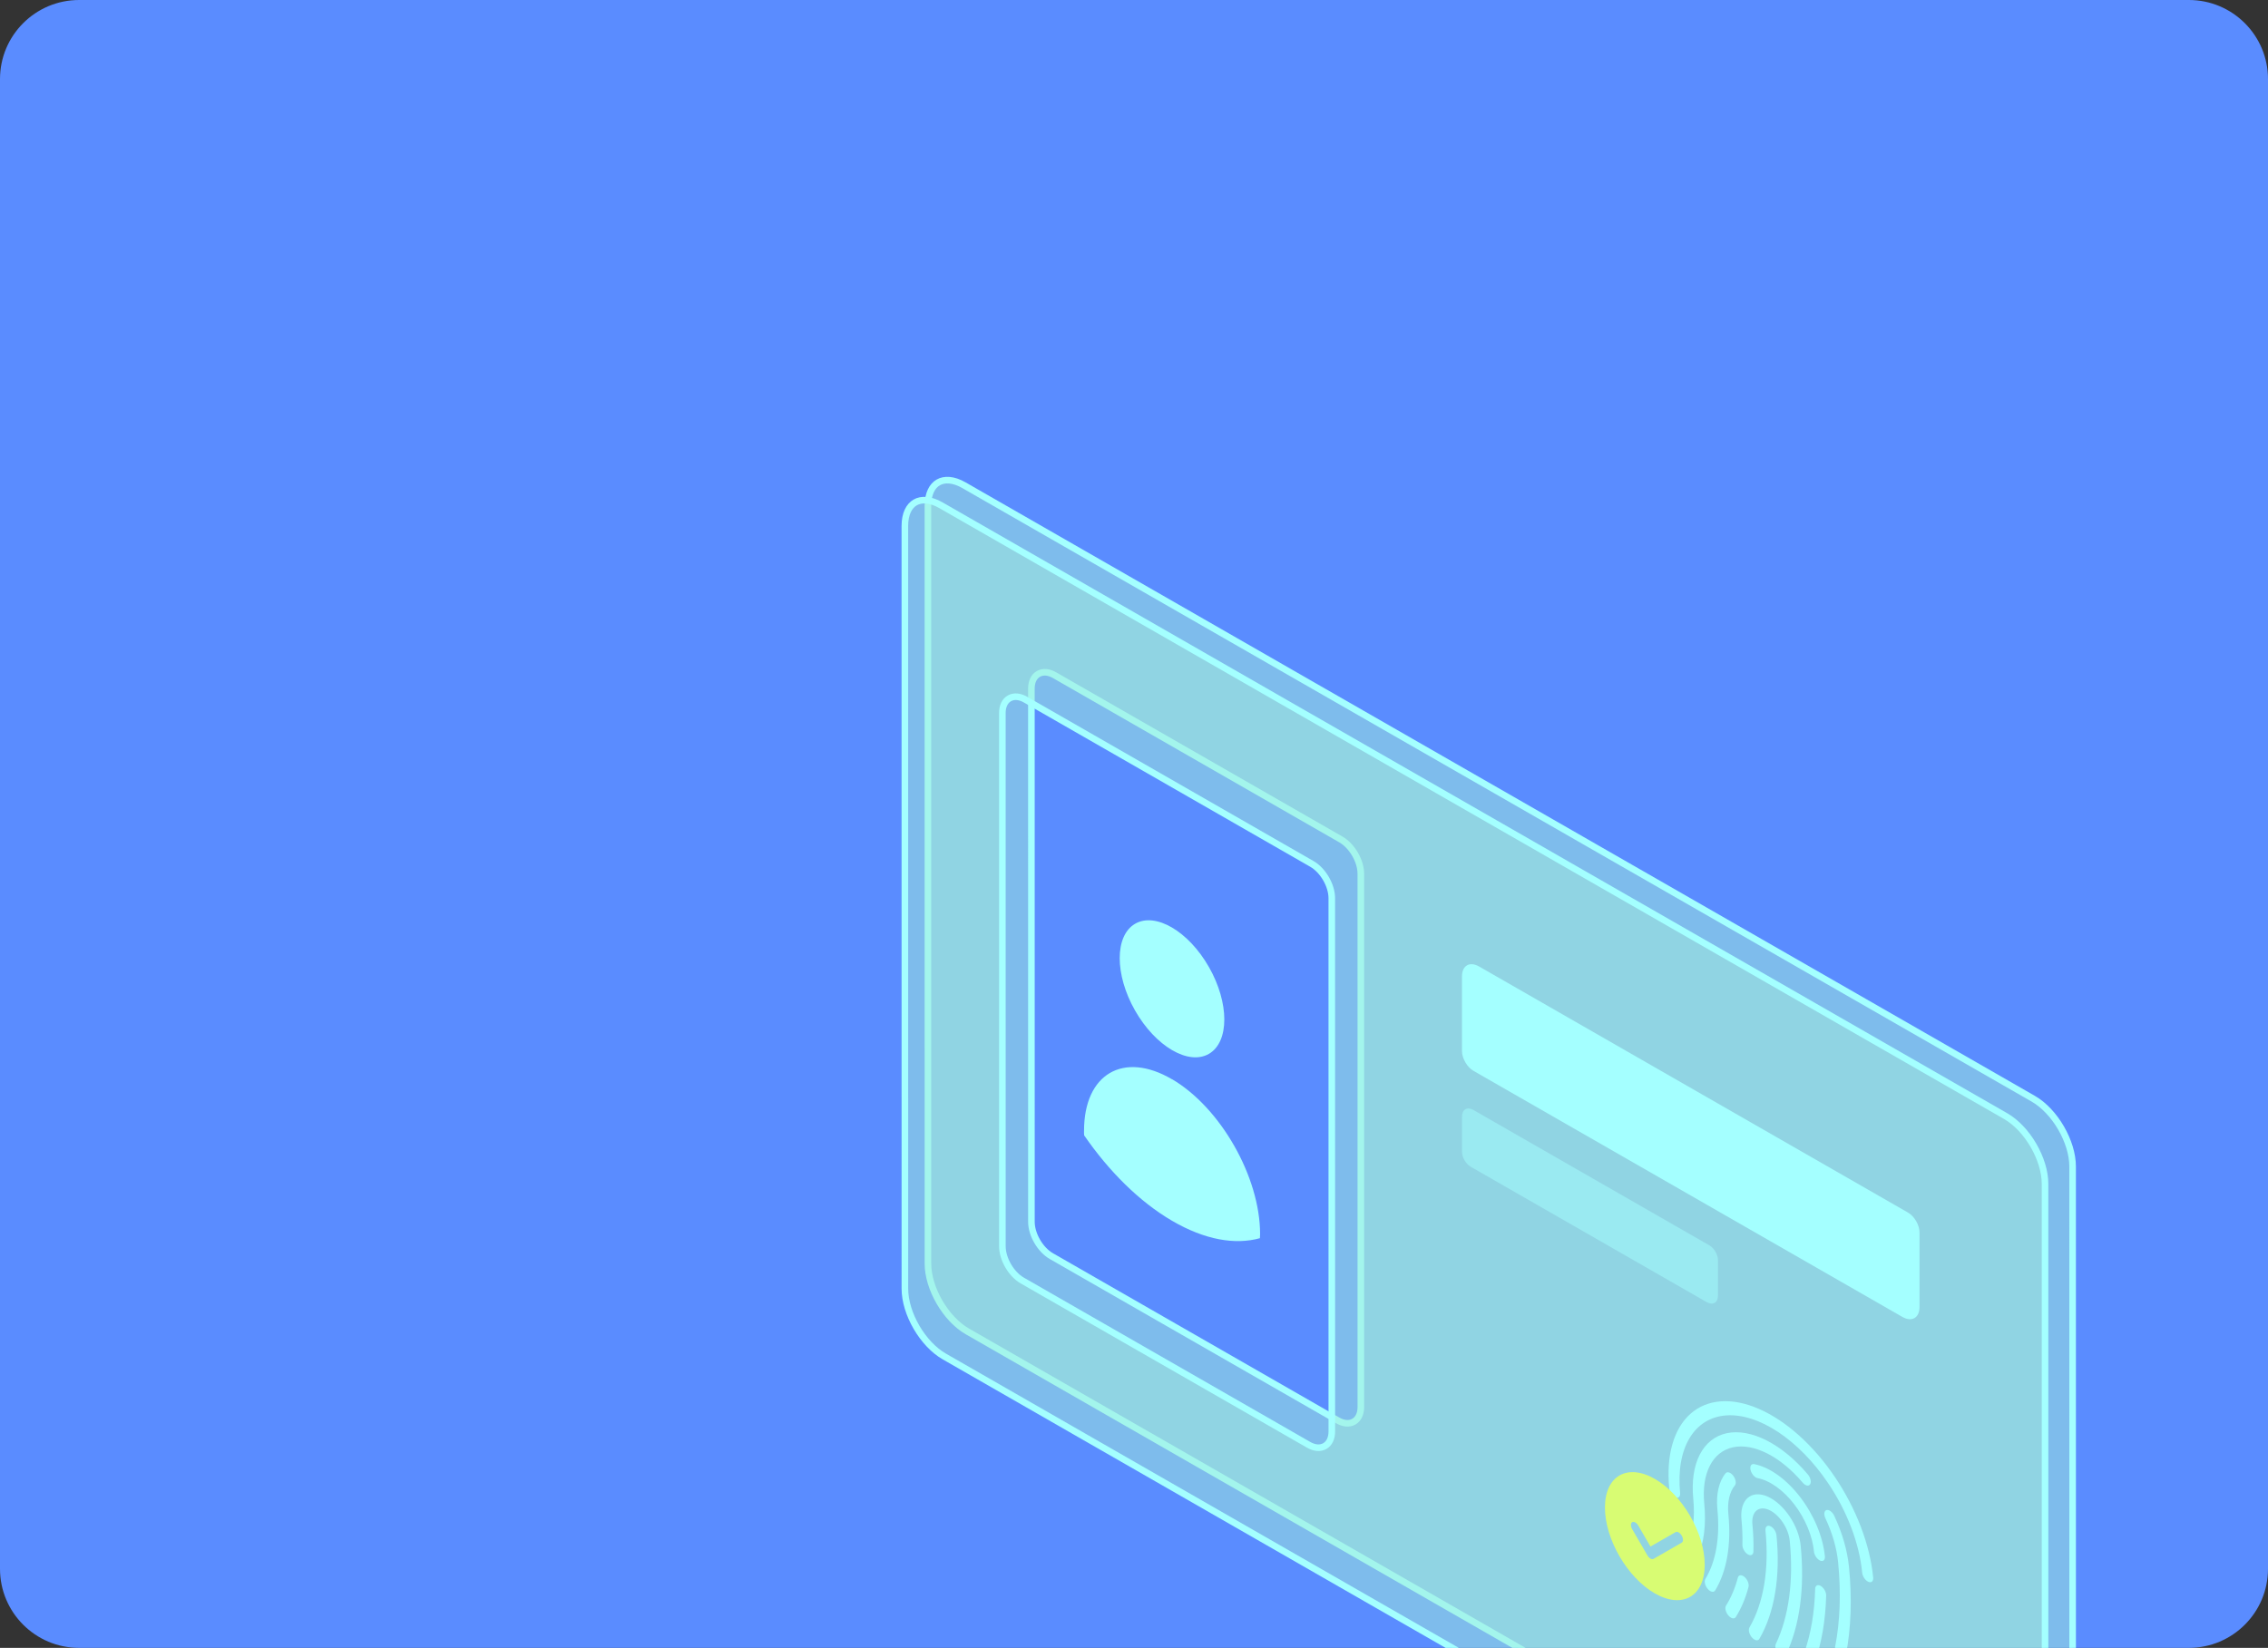 <svg width="344" height="250" viewBox="0 0 344 250" fill="none" xmlns="http://www.w3.org/2000/svg">
<rect x="0" y="0" width="344" height="250" fill="#333333" stroke="none"/>
<g clip-path="url(#clip0_23572_159985)">
<path d="M0 12C0 5.373 5.373 0 12 0H332C338.627 0 344 5.373 344 12V238C344 244.627 338.627 250 332 250H12C5.373 250 0 244.627 0 238V12Z" fill="#5A8CFF"/>
<path d="M142.314 73.186C143.232 72.659 144.59 72.684 146.218 73.618L308.392 166.687C310.017 167.619 311.515 169.24 312.609 171.123C313.703 173.006 314.365 175.106 314.365 176.97L314.37 291.915C314.37 293.781 313.715 294.961 312.798 295.487C311.88 296.014 310.522 295.988 308.894 295.054L146.721 201.985C145.096 201.053 143.596 199.433 142.502 197.55C141.408 195.666 140.746 193.566 140.746 191.702L140.742 76.757C140.742 74.891 141.397 73.712 142.314 73.186ZM159.954 102.435C159.099 101.944 158.209 101.835 157.5 102.241C156.79 102.649 156.439 103.472 156.438 104.455L156.441 185.365C156.441 186.351 156.786 187.408 157.319 188.326C157.853 189.244 158.601 190.069 159.459 190.562L202.892 215.486C203.746 215.977 204.636 216.085 205.345 215.679C206.055 215.271 206.406 214.448 206.406 213.465L206.403 132.556C206.403 131.57 206.059 130.512 205.525 129.594C204.992 128.676 204.243 127.852 203.386 127.359L159.954 102.435Z" fill="#A3ECDA" fill-opacity="0.5" stroke="#A4FFFF"/>
<path d="M138.818 76.221C139.736 75.694 141.094 75.719 142.722 76.653L304.208 169.327C305.833 170.26 307.332 171.88 308.426 173.764C309.52 175.647 310.182 177.747 310.182 179.61L310.187 295.325C310.187 297.192 309.531 298.371 308.614 298.897C307.696 299.424 306.338 299.398 304.71 298.464L143.225 205.79C141.599 204.857 140.1 203.238 139.006 201.354C137.912 199.471 137.25 197.371 137.25 195.507L137.246 79.792C137.246 77.926 137.901 76.747 138.818 76.221ZM155.55 106.141C154.695 105.65 153.805 105.541 153.096 105.948C152.386 106.356 152.034 107.179 152.034 108.162L152.038 189.071C152.038 190.057 152.383 191.115 152.916 192.033C153.449 192.951 154.198 193.776 155.056 194.269L198.487 219.193C199.342 219.684 200.232 219.792 200.941 219.386C201.651 218.978 202.003 218.155 202.003 217.172L202 136.262C202 135.276 201.655 134.218 201.122 133.301C200.589 132.383 199.84 131.558 198.982 131.065L155.55 106.141Z" fill="#A3ECDA" fill-opacity="0.5" stroke="#A4FFFF"/>
<path d="M172.156 153.3C169.058 147.854 169.058 141.968 172.156 140.153C175.254 138.338 180.277 141.281 183.375 146.727C186.474 152.172 186.474 158.058 183.376 159.873C180.277 161.688 175.254 158.745 172.156 153.3Z" fill="#A4FFFF"/>
<path d="M177.766 163.722C185.141 168.052 191.117 178.556 191.124 187.201C191.116 187.435 191.117 187.635 191.097 187.847C187.369 188.885 182.758 188.122 177.767 185.203C172.776 182.284 168.165 177.653 164.44 172.246C164.427 172.025 164.401 171.782 164.422 171.569C164.414 162.924 170.405 159.414 177.779 163.744L177.766 163.722Z" fill="#A4FFFF"/>
<path d="M291.141 186.961C291.141 185.856 290.364 184.515 289.406 183.965L224.348 146.63C222.911 145.805 221.746 146.48 221.747 148.137L221.747 159.458C221.747 160.563 222.524 161.904 223.482 162.454L256.444 181.37L288.539 199.789C289.976 200.614 291.141 199.939 291.141 198.282L291.141 186.961Z" fill="#A4FFFF"/>
<path opacity="0.5" d="M260.578 191.184C260.578 190.355 259.996 189.349 259.277 188.937L223.49 168.399C222.532 167.849 221.755 168.299 221.755 169.404L221.755 174.753C221.755 175.581 222.338 176.587 223.056 177L258.844 197.537C259.802 198.087 260.578 197.637 260.578 196.533L260.578 191.184Z" fill="#A4FFFF"/>
<path d="M253.999 227.102L254.099 227.159C254.21 227.208 254.316 227.229 254.413 227.222C254.509 227.215 254.594 227.18 254.662 227.119C254.73 227.058 254.78 226.972 254.809 226.866C254.838 226.76 254.846 226.636 254.831 226.502C254.509 223.183 255.002 220.293 256.251 218.198C257.499 216.103 259.445 214.897 261.844 214.731C264.242 214.566 266.986 215.448 269.727 217.268C272.467 219.088 275.083 221.763 277.243 224.955C278.681 227.073 279.881 229.369 280.774 231.71C281.668 234.052 282.236 236.392 282.446 238.595C282.459 238.728 282.494 238.87 282.548 239.011C282.602 239.153 282.674 239.292 282.761 239.42C282.848 239.548 282.947 239.663 283.053 239.759C283.16 239.854 283.271 239.928 283.38 239.976C283.49 240.025 283.596 240.046 283.693 240.039C283.789 240.033 283.874 239.998 283.942 239.938C284.011 239.878 284.061 239.793 284.091 239.688C284.121 239.583 284.13 239.461 284.117 239.327C283.63 234.34 281.532 228.844 278.287 224.048C275.042 219.252 270.914 215.55 266.812 213.755C262.71 211.96 258.97 212.22 256.414 214.478C253.858 216.736 252.696 220.806 253.184 225.794C253.209 226.037 253.305 226.304 253.455 226.544C253.605 226.784 253.798 226.982 253.999 227.102Z" fill="#A4FFFF"/>
<path d="M265.731 248.425C265.929 248.652 266.158 248.802 266.368 248.842C266.578 248.882 266.752 248.809 266.85 248.638C269.164 244.643 270.067 239.178 269.45 232.918C269.423 232.649 269.31 232.352 269.135 232.093C268.96 231.834 268.737 231.634 268.516 231.536C268.294 231.439 268.092 231.453 267.954 231.575C267.816 231.697 267.753 231.916 267.779 232.185C268.358 238.052 267.511 243.174 265.343 246.918C265.295 247.004 265.267 247.111 265.26 247.233C265.253 247.356 265.268 247.491 265.304 247.631C265.341 247.771 265.397 247.913 265.47 248.049C265.543 248.186 265.632 248.314 265.731 248.425Z" fill="#A4FFFF"/>
<path d="M278.993 251.294C279.101 251.381 279.213 251.444 279.321 251.481C279.43 251.518 279.532 251.527 279.624 251.508C279.715 251.489 279.793 251.443 279.854 251.371C279.914 251.299 279.955 251.204 279.975 251.091C280.762 247.05 280.921 242.534 280.446 237.712C280.2 235.227 279.429 232.554 278.207 229.954C278.141 229.815 278.059 229.683 277.964 229.564C277.87 229.446 277.765 229.344 277.657 229.264C277.548 229.184 277.437 229.127 277.331 229.097C277.225 229.068 277.125 229.065 277.037 229.091C276.95 229.116 276.876 229.168 276.82 229.244C276.764 229.32 276.727 229.419 276.712 229.535C276.696 229.651 276.702 229.781 276.729 229.919C276.757 230.056 276.804 230.198 276.87 230.337C277.924 232.58 278.589 234.885 278.799 237.027C279.252 241.634 279.1 245.948 278.348 249.808C278.307 250.031 278.352 250.311 278.473 250.588C278.593 250.866 278.78 251.119 278.993 251.294Z" fill="#A4FFFF"/>
<path d="M256.361 236.275C256.463 236.381 256.572 236.467 256.681 236.53C256.791 236.592 256.9 236.629 257.001 236.638C257.102 236.648 257.194 236.629 257.271 236.584C257.348 236.539 257.409 236.468 257.451 236.375C258.447 234.142 258.807 231.299 258.496 228.112C258.277 225.861 258.568 223.875 259.338 222.369C260.108 220.863 261.327 219.893 262.865 219.566C264.402 219.238 266.198 219.565 268.06 220.511C269.921 221.456 271.775 222.985 273.423 224.931C273.619 225.163 273.848 225.319 274.06 225.366C274.272 225.412 274.449 225.346 274.552 225.181C274.656 225.015 274.678 224.765 274.613 224.484C274.547 224.204 274.401 223.916 274.205 223.685C272.287 221.418 270.128 219.636 267.962 218.534C265.795 217.431 263.703 217.05 261.913 217.43C260.123 217.811 258.703 218.94 257.806 220.694C256.91 222.448 256.572 224.761 256.829 227.381C257.106 230.226 256.784 232.763 255.894 234.756C255.852 234.85 255.832 234.964 255.833 235.091C255.834 235.218 255.857 235.356 255.901 235.497C255.944 235.638 256.007 235.78 256.086 235.913C256.165 236.047 256.259 236.17 256.361 236.275Z" fill="#A4FFFF"/>
<path d="M269.784 250.925C269.987 251.142 270.216 251.277 270.422 251.302C270.627 251.326 270.792 251.238 270.88 251.056C272.977 246.648 273.751 240.945 273.122 234.521C273.057 233.802 272.875 233.037 272.587 232.271C272.299 231.505 271.909 230.753 271.442 230.058C270.974 229.362 270.438 228.738 269.863 228.221C269.288 227.703 268.687 227.303 268.094 227.044C267.5 226.784 266.927 226.67 266.406 226.708C265.886 226.746 265.429 226.935 265.061 227.265C264.694 227.595 264.424 228.059 264.266 228.63C264.108 229.201 264.066 229.867 264.143 230.591C264.268 231.886 264.314 233.144 264.28 234.355C264.273 234.606 264.354 234.899 264.506 235.172C264.657 235.445 264.867 235.674 265.089 235.809C265.31 235.944 265.525 235.975 265.687 235.893C265.849 235.812 265.944 235.626 265.951 235.376C265.988 234.07 265.939 232.714 265.803 231.318C265.753 230.859 265.777 230.435 265.876 230.072C265.974 229.71 266.144 229.414 266.376 229.204C266.607 228.994 266.896 228.874 267.226 228.849C267.555 228.824 267.918 228.896 268.294 229.061C268.67 229.226 269.05 229.48 269.414 229.808C269.778 230.137 270.117 230.533 270.412 230.974C270.707 231.415 270.952 231.892 271.133 232.377C271.313 232.862 271.426 233.346 271.464 233.8C272.056 239.864 271.326 245.247 269.346 249.409C269.302 249.499 269.278 249.611 269.277 249.736C269.275 249.862 269.295 249.999 269.335 250.14C269.376 250.281 269.437 250.423 269.514 250.558C269.591 250.693 269.683 250.818 269.784 250.925Z" fill="#A4FFFF"/>
<path d="M262.14 245.07C262.334 245.302 262.562 245.46 262.774 245.509C262.985 245.559 263.164 245.496 263.27 245.335C264.105 244.013 264.756 242.478 265.207 240.763C265.264 240.549 265.233 240.27 265.121 239.986C265.009 239.702 264.825 239.437 264.611 239.249C264.396 239.062 264.168 238.967 263.977 238.985C263.786 239.004 263.646 239.134 263.59 239.348C263.171 240.938 262.568 242.36 261.793 243.586C261.692 243.752 261.672 244 261.737 244.278C261.802 244.556 261.947 244.84 262.14 245.07Z" fill="#A4FFFF"/>
<path d="M275.133 235.411C275.164 235.655 275.264 235.919 275.415 236.155C275.567 236.391 275.759 236.584 275.959 236.698L276.069 236.761C276.288 236.854 276.486 236.838 276.621 236.716C276.756 236.594 276.817 236.376 276.791 236.11C276.646 234.639 276.234 233.069 275.585 231.514C274.936 229.959 274.066 228.458 273.038 227.119C272.01 225.78 270.85 224.636 269.642 223.772C268.433 222.907 267.206 222.342 266.051 222.119C265.84 222.079 265.666 222.153 265.568 222.325C265.469 222.497 265.453 222.752 265.524 223.034C265.595 223.316 265.747 223.603 265.946 223.83C266.145 224.058 266.375 224.208 266.585 224.247C267.507 224.425 268.485 224.875 269.448 225.565C270.412 226.255 271.337 227.167 272.156 228.235C272.975 229.303 273.668 230.501 274.184 231.741C274.7 232.981 275.027 234.232 275.14 235.404L275.133 235.411Z" fill="#A4FFFF"/>
<path d="M274.219 252.21C274.428 252.405 274.655 252.513 274.85 252.51C275.045 252.507 275.193 252.394 275.262 252.194C276.306 249.203 276.887 245.79 276.985 242.062C276.989 241.938 276.97 241.802 276.931 241.662C276.892 241.522 276.834 241.38 276.758 241.245C276.683 241.111 276.593 240.985 276.493 240.876C276.393 240.767 276.285 240.676 276.175 240.609C276.065 240.543 275.956 240.501 275.853 240.487C275.751 240.473 275.657 240.486 275.577 240.527C275.497 240.567 275.433 240.634 275.388 240.723C275.343 240.812 275.318 240.922 275.315 241.046C275.223 244.594 274.671 247.844 273.678 250.691C273.644 250.792 273.631 250.911 273.64 251.042C273.649 251.173 273.679 251.313 273.73 251.454C273.78 251.595 273.849 251.734 273.933 251.864C274.017 251.994 274.114 252.111 274.219 252.21Z" fill="#A4FFFF"/>
<path d="M259.022 241.055C259.12 241.169 259.227 241.265 259.336 241.339C259.445 241.412 259.556 241.461 259.66 241.482C259.765 241.504 259.862 241.498 259.946 241.464C260.029 241.431 260.098 241.371 260.148 241.287C261.911 238.386 262.61 234.357 262.153 229.721C261.972 227.878 262.327 226.325 263.155 225.329C263.265 225.179 263.298 224.945 263.249 224.677C263.2 224.408 263.071 224.124 262.891 223.886C262.71 223.648 262.491 223.473 262.279 223.398C262.068 223.323 261.88 223.353 261.755 223.483C260.712 224.728 260.263 226.675 260.486 228.986C260.905 233.22 260.269 236.901 258.661 239.552C258.611 239.635 258.58 239.74 258.57 239.861C258.561 239.981 258.573 240.115 258.607 240.255C258.64 240.395 258.694 240.537 258.766 240.675C258.837 240.812 258.924 240.941 259.022 241.055Z" fill="#A4FFFF"/>
<path d="M250.997 224.366C255.176 226.765 258.565 232.597 258.565 237.393C258.565 242.19 255.177 244.134 250.998 241.735C246.818 239.337 243.43 233.504 243.43 228.708C243.43 223.911 246.818 221.968 250.997 224.366ZM255.077 232.975C254.82 232.532 254.404 232.293 254.147 232.441L250.335 234.628L248.497 231.464C248.24 231.022 247.824 230.782 247.567 230.93C247.31 231.077 247.31 231.556 247.567 231.998L249.87 235.963C250.127 236.405 250.544 236.644 250.801 236.497L255.077 234.042C255.334 233.895 255.334 233.417 255.077 232.975Z" fill="#D8FC73"/>
</g>
<defs>
<clipPath id="clip0_23572_159985">
<path d="M0 12C0 5.373 5.373 0 12 0H332C338.627 0 344 5.373 344 12V238C344 244.627 338.627 250 332 250H12C5.373 250 0 244.627 0 238V12Z" fill="white"/>
</clipPath>
</defs>
</svg>
